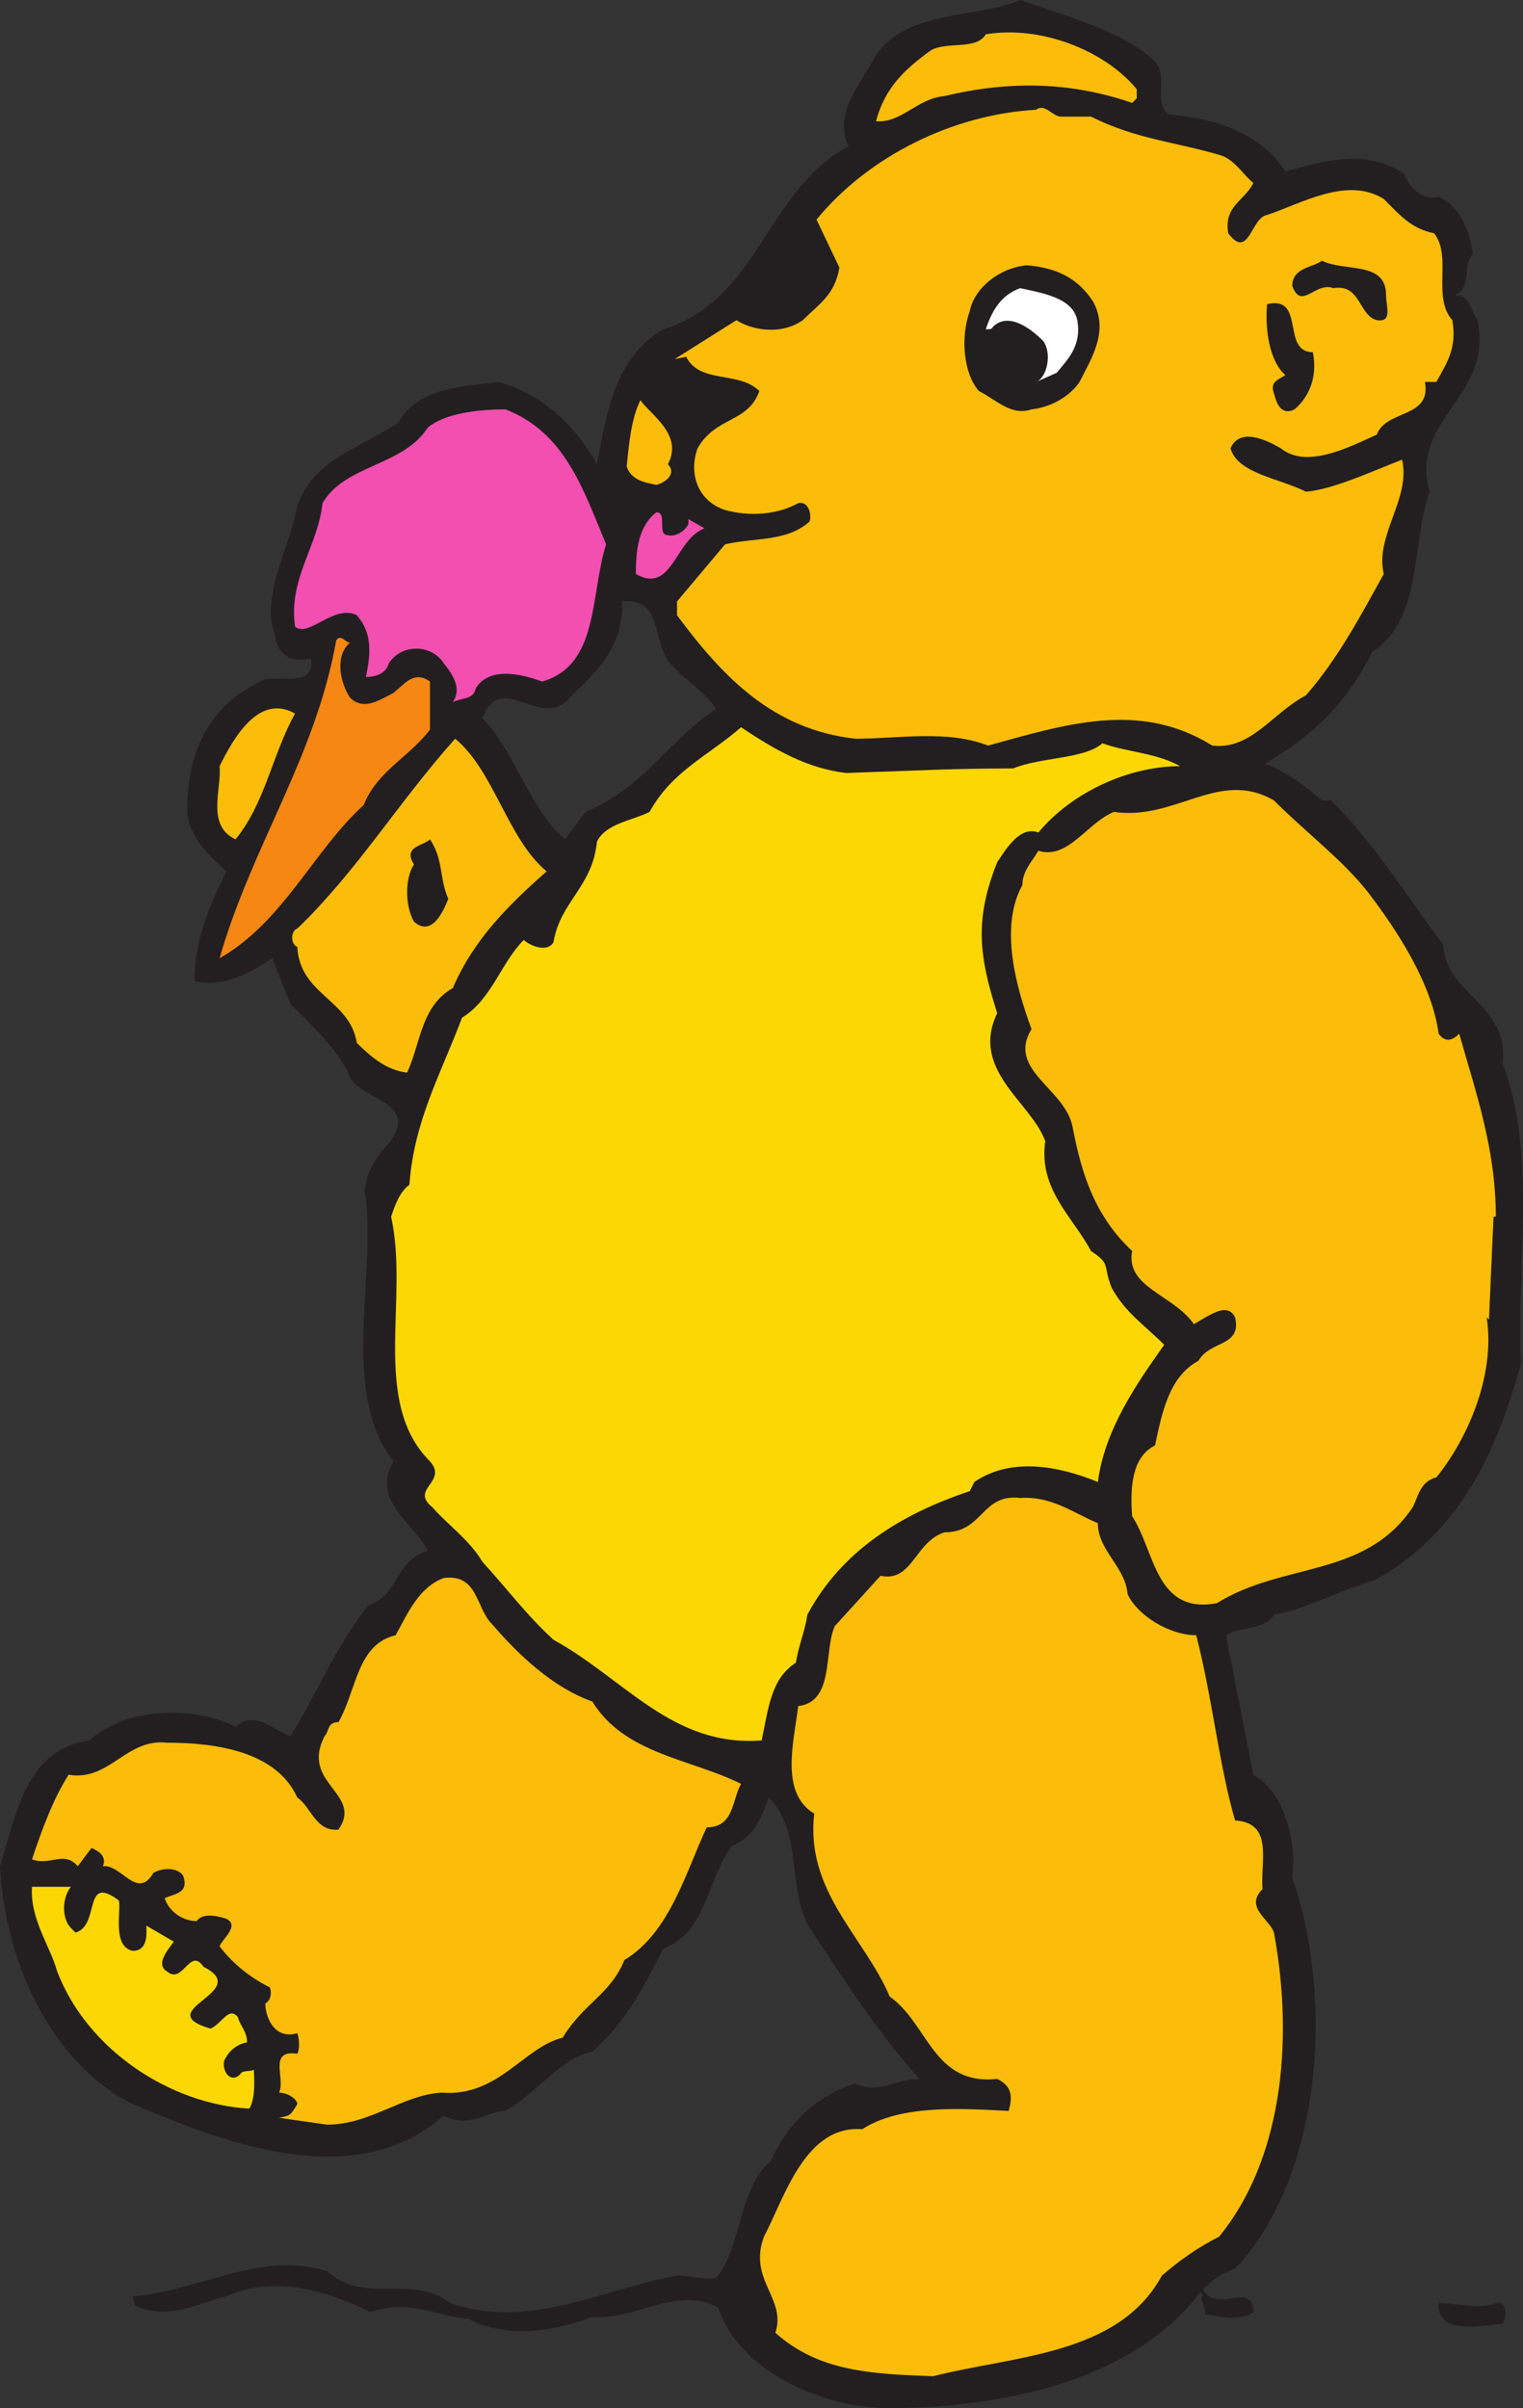 <svg xmlns="http://www.w3.org/2000/svg" width="499.411" height="789.75"><rect width="100%" height="100%" fill="#333333" stroke="none"/><path fill="#231f20" fill-rule="evenodd" d="M378.75 20.25c4.5 4.5-.75 13.5 4.5 17.25 15.75 1.5 30 6 38.25 18.75 13.5-3.75 26.25-7.5 39 .75 1.5 4.5 6 9 11.25 7.5 7.5 3.75 9.75 10.5 11.25 18.75-3.75 3.75 0 11.25-6 13.5 5.25 0 5.25 5.25 7.5 8.25 5.25 25.5-22.5 32.25-15.75 56.25-6 17.25-2.25 42-18.75 52.5-8.25 16.5-18.75 27-35.25 36.75 6.75 2.25 13.5 7.5 18.75 12h3c15 15 24.75 31.5 36.75 47.25.75 16.5 21.75 19.5 19.5 39 11.25 30 4.5 64.5 6 98.25-8.25 30.75-21 56.25-48 71.25-11.25 3-21 9-33 11.25-3 5.25-11.25 3.75-15.75 6.75l9 45.75c10.5 6 14.25 22.5 12.75 33.75 14.25 41.25 9 99-18.75 128.25-4.5 1.5-7.5 3.75-10.5 6.75 4.5 8.25 16.5-3 16.5 7.5-4.5 3-10.5 1.5-15.75.75 0-2.25-2.25-6-.75-6l-.75-1.5c-22.5 30-66.75 38.25-103.5 38.25-22.5-.75-48-12.75-54.75-33-13.5-7.5-27.75 4.5-41.25 3-11.25 4.5-27.75 7.5-40.5.75-9.75-.75-19.5-6.75-32.25-2.25-15-7.5-32.25-12-47.25-5.25-9 2.25-19.5 8.25-30 3l-.75-3c21.75-1.5 41.25-15 63.75-8.25 12 11.25 27.75.75 40.5 10.5 25.5 9 49.5-4.5 74.25-9 5.25 0 7.5 1.5 12.75.75 8.25-9 7.5-30 18-38.25 5.25-12 15-21.75 27.75-25.5 7.5 3.75 12.75-1.5 21-1.5-13.5-15-24-31.5-34.5-47.25-9.75-12.75-3-33.75-15-45-2.25 6.75-5.25 13.5-12 15.75-8.25 11.25-8.25 28.5-22.5 33.75-6 12-12.75 24.75-23.25 33.75-10.5 2.25-18 13.5-28.5 19.5-6 0-12 6-20.25 1.5C116.25 720 71.25 702 42 689.25 15.75 675 1.5 642 0 612c5.25-16.5 8.25-38.25 29.25-41.25 12.75-11.25 34.5-11.25 48-4.5 6.75-6 13.5 2.25 18 3 9-14.25 14.25-28.5 25.5-42.75 10.5-3.75 8.25-14.25 19.5-18-4.5-9-18.75-16.5-11.25-29.25-17.25-22.5-6-57.75-9-86.25-1.5-5.25 2.25-12.75 7.5-18 10.5-13.5-9-14.25-12.75-21.75-3.75-9-12-16.5-19.5-24l-6-15c-6.75 4.5-15.75 9.75-25.5 7.5 0-13.5 5.25-25.5 10.5-36-6-5.25-12-11.25-12.75-18.75-.75-20.25 7.5-36 24-43.5 3.75-3 18 3 16.5-7.5-6.75 1.5-11.25-1.5-12-8.25-4.5-12.75 5.25-28.5 7.5-42 5.25-15 20.25-18.75 33-27 6.75-12 21.75-12 33-13.5 13.5 3.75 24.75 13.5 32.25 27 3-16.5 6-35.25 21.75-44.25 31.5-9.75 33.75-45.75 60.75-60-5.25-11.25 4.5-21 9-30C297.75 3 321 6 334.5 0c15 5.25 34.5 10.5 44.25 20.25M204 197.25c.75 13.5-7.5 22.5-16.5 30.75-9.75 12.75-23.25-9-29.25 7.5 11.25 12 15 29.25 27 39.75l6.75-9c19.5-8.25 27-23.25 42.75-33.75-3-5.25-10.5-9.75-15-15-6-6.75-2.25-21.75-15.75-20.25"/><path fill="#fbbd09" fill-rule="evenodd" d="m372.75 32.25-1.5 1.5c-19.5-6.75-39.75-7.5-61.5-2.25-9 .75-14.25 9-22.5 8.25 3-11.25 9.75-17.25 18-23.25 5.25-3 15 0 18-5.25 18-3 39 5.25 49.5 18v3"/><path fill="#fbbd09" fill-rule="evenodd" d="M357.75 38.25c15 7.5 27.75 8.25 42.75 12.75 4.5 1.5 7.5 6.75 10.5 9-3 6-9.75 7.5-8.25 16.5 6.75 9 7.5-5.25 12.75-6 11.25-3.75 26.25-12.75 38.25-5.25 5.25 5.25 9 9.75 16.5 11.25 6 7.5-.75 21 6 28.5 1.5 9-1.5 13.5-5.25 20.25h-3.75c2.25 12-12.75 9-15.75 17.25-9.75 4.5-23.25 11.25-31.5 4.5-5.25-3-13.5-6.75-16.5 0 2.25 8.25 15.75 9.75 24.75 14.25 9-.75 21.75-6.75 31.5-10.5 3 12.75-9 24.75-6 37.5-7.5 13.5-15 27.75-25.5 39.75-11.25 6-18 18-30.75 16.5-24-15-48.75-6.75-73.5 0-13.5-5.25-29.25-2.25-43.5-2.25-27-3-43.5-20.25-58.5-40.5v-4.5l15.75-18.75c9.75-2.25 20.25-.75 27.75-7.5.75-3-.75-6.75-3.75-6-6.75 3.75-15.75 4.5-24 2.25-9-3-12-12-9-20.25 6-10.5 16.5-8.25 20.25-18.75-6.75-6.75-19.5-2.25-24-11.25l-3.75.75L241.5 105c4.5 3 14.25 5.25 21.75 0 5.25-5.25 10.5-8.25 12-17.25L267.75 72c17.25-21 45-34.5 72-36 3-2.25 5.25 2.25 8.25 2.25h9.75"/><path fill="#231f20" fill-rule="evenodd" d="M454.5 96.75c0 3.75 2.25 9-3 8.25-6-1.5-5.25-12-14.25-10.5-6-2.25-10.5 7.5-13.5-.75 0-6 6.75-6 9.75-8.25 7.5 3.75 21 0 21 11.25m-96 2.25c5.25 9.75-.75 18.75-4.5 26.25-3 4.5-9 8.25-15.75 9-6.75 2.25-11.25-3-17.25-6-5.25-6-6-18-3-26.25 1.5-7.5 9.75-14.25 18.75-15 9 .75 16.5 3.75 21.75 12"/><path fill="#fff" fill-rule="evenodd" d="M353.25 105c1.5 8.25-3 12.75-6.75 17.25l-6.75 3c3.75-1.5 5.25-9.75 2.25-13.5-3.75-3.75-11.25-9.75-16.5-4.5 0 .75-1.5.75-2.25.75 2.25-6.75 5.25-11.25 11.25-13.5 6.75 1.5 17.25 3 18.75 10.5"/><path fill="#231f20" fill-rule="evenodd" d="M430.5 115.5c1.5 7.5-.75 14.25-6 18.75-4.5 2.25-6-2.25-6.75-5.25-1.5-3.75 1.5-4.5 3.75-6-5.25-4.5-6.75-15-6-23.25 12.75-3 4.5 15.75 15 15.75"/><path fill="#fbbd09" fill-rule="evenodd" d="M219 152.25c3 3-.75 6-3.75 6.75-3.75-.75-8.25-1.5-9.75-6 .75-7.5 1.5-15.75 4.5-21.75 3 4.5 14.25 11.25 9 21"/><path fill="#f24fb0" fill-rule="evenodd" d="M198.75 178.5c-5.25 16.5-2.25 39.75-21 45-6-2.25-17.25-5.25-21.75 2.25-.75 3.75-4.5 3-7.5 4.5 3-4.5 0-9-3-12.75-3.75-6-13.5-6.75-18 0-.75 3-3.75 4.5-7.5 4.5 1.5-7.5 2.25-14.25-3-20.25-7.5-3.75-15.75 7.5-20.25 3.75-2.25-15.75 7.5-26.25 9-40.5 7.5-12.75 26.25-12 34.5-24.75 5.25-4.5 15.75-6 25.5-6 19.5 7.5 25.5 26.25 33 44.25m20.25-3c2.25.75 6-1.5 6.75-3.75v-1.5l5.25 3c-9.75 3.75-10.5 21.75-22.5 15 0-7.5.75-15.75 6.75-20.25 3.75 0 0 7.5 3.75 7.5"/><path fill="#f68712" fill-rule="evenodd" d="M114.75 210.75c-5.25 4.5-3 13.5 0 18 4.5 4.5 9.75.75 14.25-1.5 3.75-3 6.75-7.5 12-3.75v15.75c-6.75 9-17.25 13.5-21.75 24.75C102.75 279 93 302.25 72 314.25c10.5-36.75 31.5-66 38.25-104.25 1.5-2.25 3 .75 4.5.75"/><path fill="#fbbd09" fill-rule="evenodd" d="M96.75 234c-7.5 13.5-9.75 29.25-19.5 41.25-9.75-4.5-4.5-16.5-5.25-24 4.5-9 12.75-24 24.75-17.25"/><path fill="#fdd704" fill-rule="evenodd" d="M277.5 253.5c22.5-.75 34.5-1.5 54.75-1.5 9-3.75 23.25-3 29.25-8.25 8.25 3 17.25 3 25.5 7.5-16.5 0-35.25 8.25-46.5 21.75-6-2.25-10.5 5.25-13.5 9.75-7.5 18.75-6 30.75 0 49.5-9 18.75 11.25 29.25 15.75 42-2.25 15.75 9 24.75 15 36 6.75 4.5 3.75 4.5 6.75 12 4.5 8.25 10.5 12 17.25 18.75-9 12.75-19.5 27.75-21.75 45-12.75-5.25-28.5-8.25-40.5 0l-1.5 3c-22.5 7.5-42 19.5-53.25 40.5-.75 5.25-3 10.5-3.75 15.75-8.25 5.25-9 15-11.25 25.5-29.25 2.25-45-20.25-68.25-33-9-8.25-15-16.5-23.25-25.5-4.5-7.5-11.25-12-16.5-18-7.5-6 5.25-8.25-.75-15-19.5-19.5-6.75-53.25-12.75-80.25 1.5-4.5 3-8.25 6-10.5 1.5-21 10.5-36.75 17.25-54.75 9.75-6 12.75-18 20.25-25.5 1.5 1.5 7.5 4.5 9.75.75 2.25-13.5 12.75-18 14.25-33 3-6 11.25-6.75 17.25-9.75 7.5-13.5 18.75-18 30-27.75 11.25 7.5 21.75 13.5 34.5 15"/><path fill="#fbbd09" fill-rule="evenodd" d="M179.25 285.75c-12.75 11.25-24 22.5-30.75 38.25-10.5 6-10.5 18-15 27.75-6.75-.75-12-5.25-16.5-9.75-2.25-14.25-18.75-15.75-19.5-31.5-2.25-.75-2.25-5.25 0-6 19.5-18.75 33-41.25 51.75-62.25 12.75 10.5 17.25 33 30 43.5m269.25 6.75c9.75 12.75 21 30 23.25 46.5 2.25 3 4.5 2.25 6.75 0 5.25 18.75 12 37.5 12 60h-.75l-1.5 33.75-.75-.75c3 19.5-6.75 40.5-16.5 52.5-6 1.5-6 7.5-8.25 10.5-15.75 22.5-42 17.25-63.75 30.75-20.25 3.75-20.25-17.25-27.75-28.5-.75-9.75 0-19.5 7.5-23.25 2.25-10.5 4.5-22.5 14.25-27.75 3.75-6.75 14.25-4.5 12-14.25-2.25-4.5-6.75-1.5-9.75 0l-3.75 2.25c-6.75-9.75-22.5-12-20.25-24-12-11.25-16.5-24.75-19.5-40.5C349.5 357 330 351 338.25 337.5c-5.25-14.25-10.5-33.75-3-47.25 0-4.5 3-7.5 5.25-11.25 9.75 3 15.75-9 24.75-12.75 20.25 3 34.5-14.25 52.5-3.75 10.5 10.5 22.5 19.5 30.75 30"/><path fill="#231f20" fill-rule="evenodd" d="M147 294.75c-1.5 3.75-5.25 12.75-11.25 7.5-3-5.25-3-14.25 0-18.75-3.75-6 3-6 5.25-8.25 4.5 6.75 3 12.75 6 19.5"/><path fill="#fbbd09" fill-rule="evenodd" d="M360 499.5c0 9 9 14.25 9.75 23.25 3 6.75 13.5 13.5 22.5 13.5C397.5 556.5 399.75 579 405 597c12.75.75 8.25 13.5 9 22.5-6 6 2.25 9.75 3.75 14.25 6.75 36.75 2.25 75-18 99.75-7.5 3.75-13.5 8.25-18.75 12.75-14.25 26.25-48.75 26.25-75 33-20.25-.75-37.5-1.5-51.75-14.25 3.75-11.25-9-17.25-3.75-31.5 6.75-12.75 13.5-36.75 32.25-35.25 12.75-8.25 33-6.75 48-6 1.5-5.25.75-8.25-3.75-10.5-21 2.25-22.5-18-35.25-27-8.25-19.5-27.75-34.5-24.75-60-11.25-6.75-6.75-23.25-5.25-35.25 12-1.5 8.25-18 12-26.25l15-16.5c10.5 2.25 11.25-11.25 21-14.25 12.75 0 12-12.75 24.75-11.25 10.5-.75 18 5.25 25.5 8.25m-198.75 33c9 10.5 20.25 21 33 25.5 10.5 17.25 32.25 18.75 48.75 27-3 5.25-2.25 14.25-11.25 14.25-6.75 14.25-12 34.5-27 43.5-4.5 11.25-13.5 14.25-20.25 25.5-12.75 3-21 19.5-39.75 18-12.75.75-23.25 10.5-37.5 10.5L91.5 694.5c3.75-.75 3.75-.75 6-4.5 0-1.5-3-3.75-6-3.75 2.25-4.5-3.75-14.25 6-12.75.75-1.5.75-4.5 0-6.75C90 669 87 661.5 87 657c1.5-.75 2.25-3 1.5-5.25-6-3-12-7.5-16.5-13.5.75-2.25 6.75-6.75 2.25-9-4.5-1.5-8.25-1.5-9.75.75-4.5 0-9-3-10.5-7.5 3-1.5 8.25-1.5 6-7.5-2.25-3-7.5-2.25-9.75-.75-5.25 9-10.5-3-16.5-2.25 1.5-3.75-2.25-5.25-3.75-6l-4.5 6c-4.5-5.25-9 0-15-2.25 3-9 6.75-19.5 12-27.75 13.5 2.25 18.75-12 32.25-10.5 16.5 0 36 3 42.75 18 4.5 3 6 11.25 13.5 10.5 8.25-12-12.75-15-4.5-30.75 1.5-1.5.75-4.5 4.5-4.5 6-10.5 6-25.5 18.75-28.5 3.75-6.75 7.5-15.75 15.75-18.75 11.25-1.5 10.5 9.75 15.75 15"/><path fill="#fdd704" fill-rule="evenodd" d="M23.25 618.75c-3 3.75-3 10.5 0 13.5l1.5 1.5C33 631.5 27 614.25 39 623.25c.75 3.75-2.25 15 4.5 16.5 5.25 0 4.5-6 4.5-8.25l9 5.25c-2.25 3-6 7.5-2.25 9.75 5.25 4.5 7.5-8.25 12-1.5 16.5 8.25-18 14.25 2.25 20.25 3.75-1.5 6-7.5 9-3.75.75 3 3 4.5 3 8.25-3.75.75-6 3-7.5 6-.75 3.75 2.25 7.5 5.25 4.5.75-1.5 3-.75 4.5-1.5 0 2.25.75 9-1.5 12.75-26.25-1.5-53.25-19.5-63-45-2.25-8.25-9-17.25-8.25-27.75h12.75"/><path fill="#231f20" fill-rule="evenodd" d="M490.5 755.25c3.75-.75 3.75 4.5 2.25 6.75-7.5.75-21.75 3.75-21-6.75 6 0 14.25 2.25 18.75 0"/></svg>
